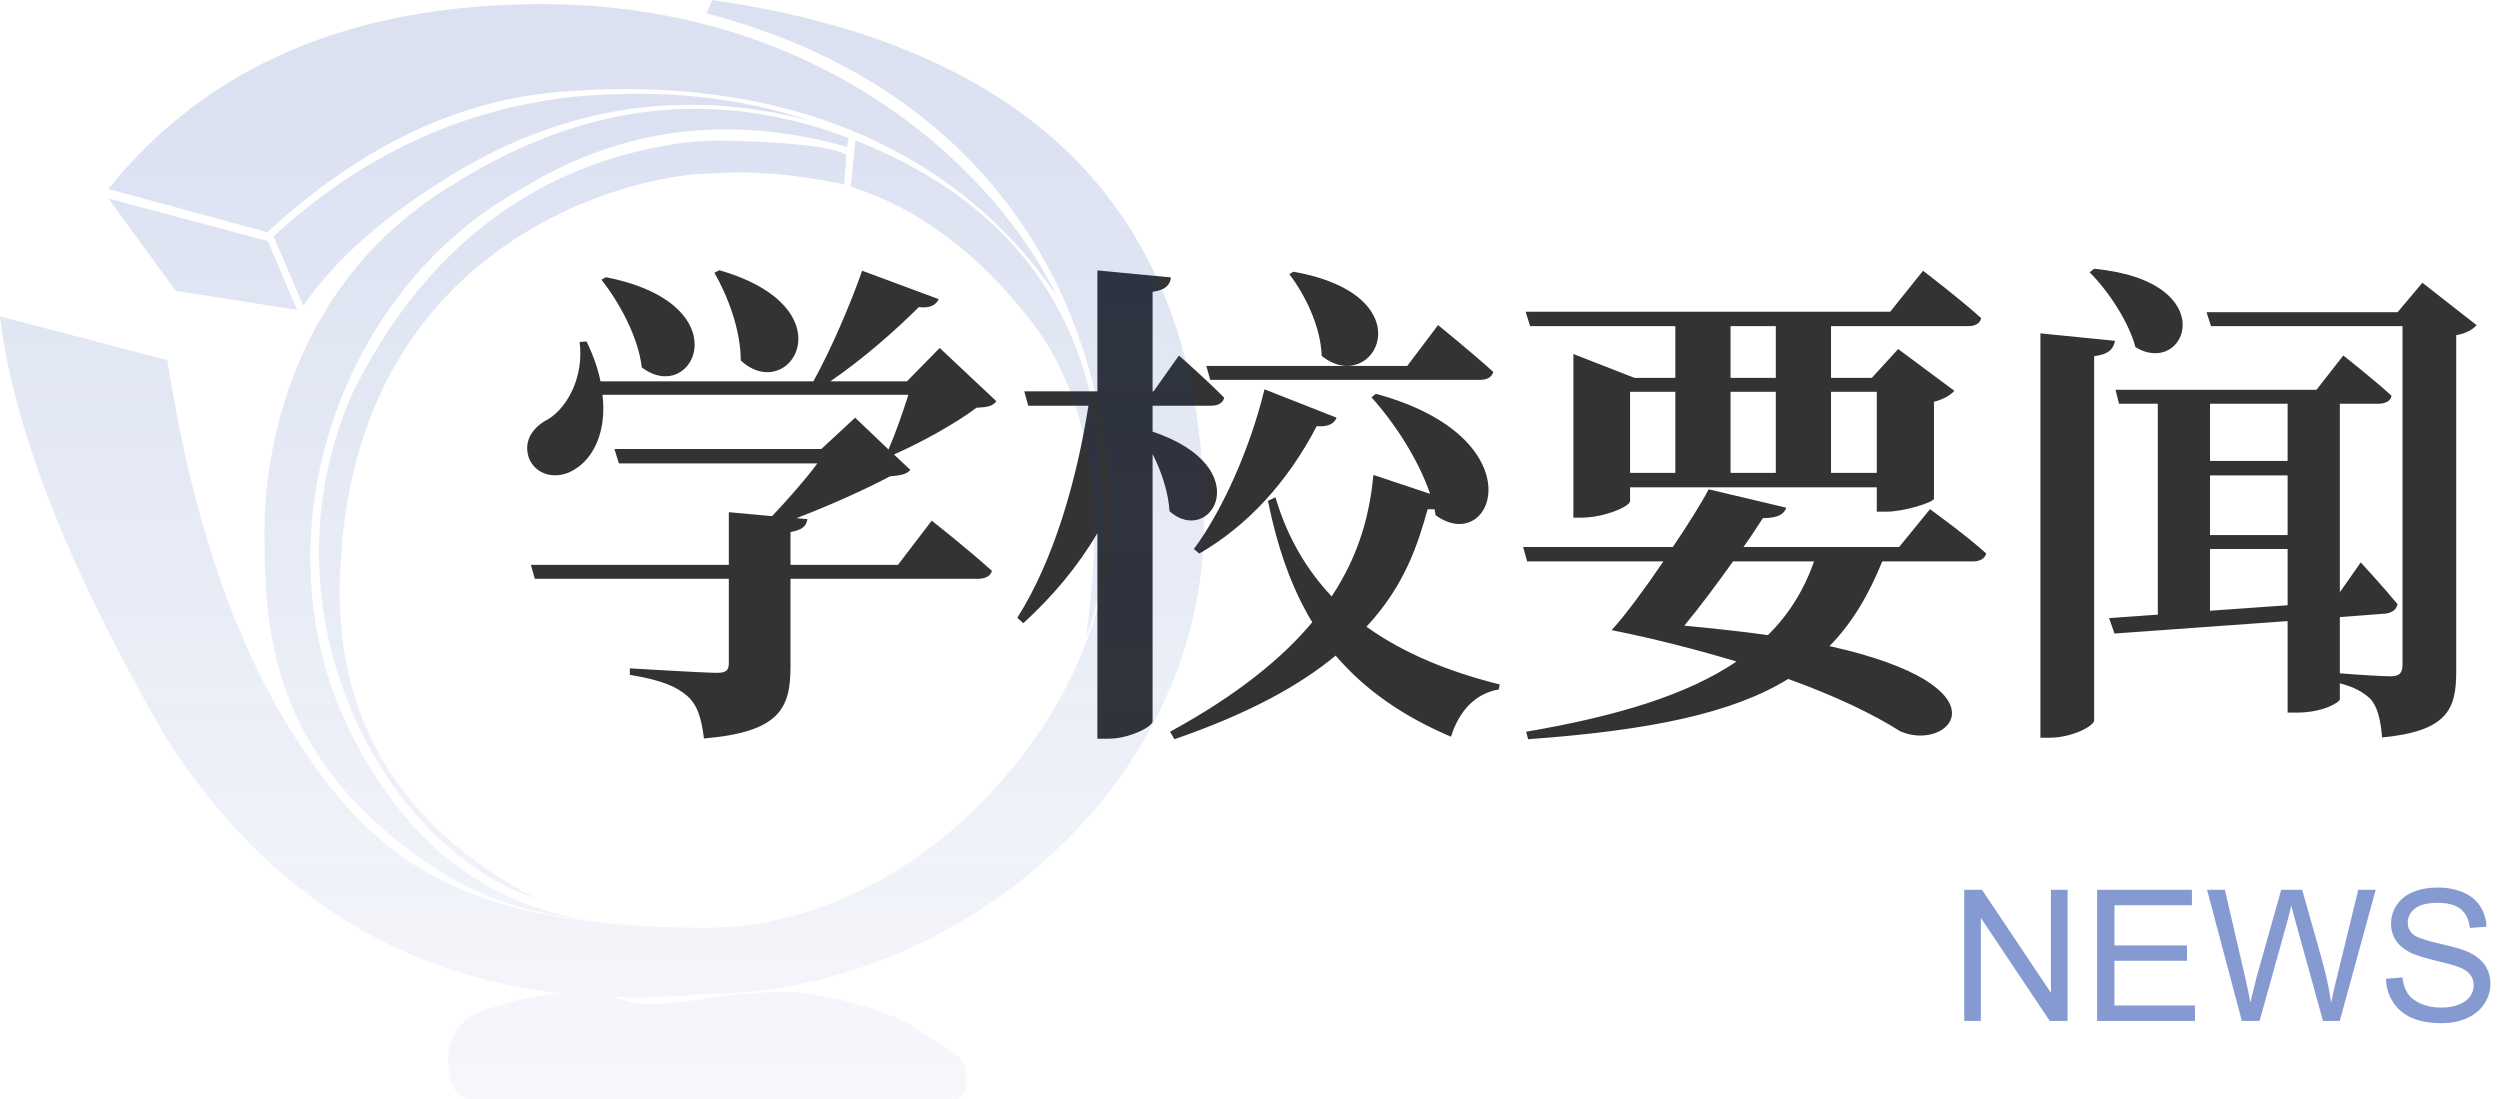 <svg xmlns="http://www.w3.org/2000/svg" xmlns:xlink="http://www.w3.org/1999/xlink" fill="none" version="1.1" width="191" height="84" viewBox="0 0 191 84"><defs><linearGradient x1="0.5" y1="0.097" x2="0.5" y2="1.298" id="master_svg0_2_754"><stop offset="0%" stop-color="#0D37A3" stop-opacity="0.15"/><stop offset="100%" stop-color="#0D37A3" stop-opacity="0"/></linearGradient></defs><g><g><path d="M54.58,20.836C55.606,22.626,56.594,25.214,56.594,27.537C60.318,30.998,64.992,23.539,54.96,20.645L54.58,20.836ZM45.954,21.369C47.322,23.12,48.766,25.747,49.032,28.07C52.984,31.074,56.746,23.235,46.296,21.179L45.954,21.369ZM71.794,26.585L69.286,29.136L63.434,29.136C65.942,27.423,68.488,25.176,70.198,23.463C71.072,23.577,71.528,23.273,71.718,22.854L65.866,20.683C64.992,23.197,63.51,26.661,62.142,29.136L45.878,29.136C45.688,28.184,45.346,27.194,44.814,26.09L44.282,26.128C44.624,28.755,43.37,31.112,41.888,32.024C40.748,32.594,39.95,33.658,40.406,34.988C40.938,36.356,42.61,36.698,43.902,35.862C45.308,35.026,46.372,33.012,46.03,30.162L69.4,30.162C68.982,31.492,68.412,33.126,67.88,34.342L65.334,31.91L62.75,34.304L46.942,34.304L47.284,35.406L62.446,35.406C61.496,36.698,60.128,38.218,58.988,39.434L55.682,39.13L55.682,43.158L40.558,43.158L40.862,44.222L55.682,44.222L55.682,50.682C55.682,51.214,55.454,51.404,54.808,51.404C53.782,51.404,48.12,51.062,48.12,51.062L48.12,51.556C50.628,51.974,51.692,52.468,52.528,53.19C53.326,53.912,53.592,54.938,53.782,56.42C59.596,55.926,60.394,54.102,60.394,50.91L60.394,44.222L74.682,44.222C75.252,44.222,75.67,44.032,75.784,43.614C74.074,42.056,71.186,39.776,71.186,39.776L68.602,43.158L60.394,43.158L60.394,40.65C61.23,40.498,61.61,40.232,61.686,39.662L60.85,39.586C63.358,38.636,66.132,37.382,67.994,36.394C68.83,36.318,69.248,36.242,69.552,35.9L68.298,34.722C70.388,33.81,73.048,32.328,74.606,31.15C75.442,31.112,75.822,31.036,76.126,30.656L71.794,26.585ZM98.508,20.95C99.724,22.549,100.902,24.947,100.978,27.193C104.968,30.39,109.148,22.587,98.812,20.759L98.508,20.95ZM113.062,29.022C113.594,29.022,113.974,28.832,114.088,28.414C112.492,26.968,109.87,24.835,109.87,24.835L107.514,27.958L92.162,27.958L92.466,29.022L113.062,29.022ZM91.63,42.292C95.24,40.201,98.318,36.931,100.598,32.557C101.472,32.633,101.928,32.367,102.118,31.911L96.608,29.744C95.468,34.421,93.34,39.06,91.212,41.95L91.63,42.292ZM88.058,30.998L92.504,30.998C93.036,30.998,93.416,30.808,93.53,30.39C92.238,29.06,90.072,27.16,90.072,27.16L88.134,29.896L88.058,29.896L88.058,22.296C89.084,22.144,89.388,21.764,89.464,21.194L83.84,20.658L83.84,29.896L78.254,29.896L78.558,30.998L83.156,30.998C82.244,36.778,80.496,42.825,77.722,47.198L78.178,47.616C80.42,45.563,82.32,43.319,83.84,40.733L83.84,56.438L84.676,56.438C86.272,56.438,88.058,55.526,88.058,55.108L88.058,34.687C88.742,36.018,89.274,37.653,89.35,39.06C92.504,41.836,96.19,35.714,88.058,32.976L88.058,30.998ZM109.68,39.364C114.088,42.558,117.546,33.47,105.12,30.086L104.778,30.352C106.526,32.291,108.35,35.067,109.262,37.729L104.93,36.284C104.664,39.06,103.942,42.254,101.738,45.563C99.838,43.547,98.356,41.076,97.444,37.995L96.874,38.261C97.634,42.026,98.736,45.03,100.256,47.54C97.938,50.316,94.48,53.13,89.388,55.906L89.73,56.476C95.354,54.537,99.306,52.369,102.042,50.088C104.36,52.788,107.286,54.765,110.858,56.286C111.466,54.309,112.72,52.978,114.506,52.674L114.582,52.293C110.782,51.343,107.324,49.974,104.398,47.883C107.4,44.65,108.35,41.456,109.072,38.908C109.262,38.908,109.414,38.908,109.604,38.908L109.68,39.364ZM135.672,24.918L135.672,28.87L132.214,28.87L132.214,24.918L135.672,24.918ZM143.386,29.934L143.386,36.128L139.89,36.128L139.89,29.934L143.386,29.934ZM132.214,29.934L135.672,29.934L135.672,36.128L132.214,36.128L132.214,29.934ZM124.538,29.934L127.996,29.934L127.996,36.128L124.538,36.128L124.538,29.934ZM127.996,24.918L127.996,28.87L124.88,28.87L120.206,27.046L120.206,39.548L120.814,39.548C122.6,39.548,124.538,38.674,124.538,38.294L124.538,37.23L143.386,37.23L143.386,39.092L144.108,39.092C145.514,39.092,147.718,38.37,147.756,38.104L147.756,30.694C148.516,30.504,149.048,30.162,149.314,29.858L145.02,26.666L143.006,28.87L139.89,28.87L139.89,24.918L150.34,24.918C150.91,24.918,151.252,24.728,151.366,24.31C149.732,22.824,146.92,20.686,146.92,20.686L144.412,23.816L116.558,23.816L116.9,24.918L127.996,24.918ZM138.598,42.892C137.8,45.137,136.622,47.001,135.064,48.524C133.202,48.257,131.074,48.029,128.68,47.8C129.82,46.431,131.188,44.604,132.404,42.892L138.598,42.892ZM145.096,41.79L133.202,41.79C133.772,40.992,134.266,40.232,134.684,39.586C135.976,39.586,136.318,39.206,136.47,38.788L130.542,37.382C130.01,38.408,128.984,40.042,127.806,41.79L116.368,41.79L116.672,42.892L127.084,42.892C125.716,44.909,124.234,46.925,123.132,48.143C126.552,48.828,129.744,49.665,132.67,50.54C128.946,53.052,123.702,54.687,116.596,55.905L116.748,56.476C126.248,55.791,132.404,54.459,136.622,51.872C140.194,53.166,143.082,54.535,145.172,55.867C148.934,57.541,153.76,52.48,139.776,49.361C141.486,47.611,142.74,45.518,143.804,42.892L150.72,42.892C151.252,42.892,151.632,42.702,151.746,42.284C150.15,40.84,147.452,38.902,147.452,38.902L145.096,41.79ZM159.65,20.801C161.056,22.213,162.614,24.538,163.146,26.514C167.022,28.909,169.948,21.488,159.992,20.534L159.65,20.801ZM155.888,25.469L155.888,56.362L156.61,56.362C158.244,56.362,159.992,55.487,159.992,55.03L159.992,27.217C161.17,27.065,161.474,26.609,161.588,26.039L155.888,25.469ZM168.846,46.66L168.846,41.942L174.774,41.942L174.774,46.241L168.846,46.66ZM174.774,30.846L174.774,35.216L168.846,35.216L168.846,30.846L174.774,30.846ZM168.846,36.318L174.774,36.318L174.774,40.878L168.846,40.878L168.846,36.318ZM185.072,21.602L183.172,23.854L168.58,23.854L168.922,24.918L183.552,24.918L183.552,50.796C183.552,51.404,183.324,51.67,182.64,51.67C182.07,51.67,180.132,51.556,178.764,51.442L178.764,47.148L182.222,46.882C182.716,46.844,183.096,46.578,183.172,46.16C182.146,44.906,180.36,42.968,180.36,42.968L178.764,45.248L178.764,30.846L181.69,30.846C182.222,30.846,182.64,30.656,182.716,30.238C181.31,28.946,179.03,27.16,179.03,27.16L176.978,29.782L161.626,29.782L161.892,30.846L164.856,30.846L164.856,46.958L161.132,47.224L161.55,48.402L174.774,47.452L174.774,54.444L175.458,54.444C177.51,54.444,178.764,53.646,178.764,53.418L178.764,52.202C179.904,52.506,180.55,52.886,181.082,53.38C181.652,53.988,181.88,55.014,181.994,56.344C187.01,55.85,187.656,54.178,187.656,51.29L187.656,25.602C188.416,25.488,188.948,25.146,189.214,24.842L185.072,21.602Z" fill="#333333" fill-opacity="1"/></g><g><path d="M150.066,78L150.066,67.979L151.427,67.979L156.69,75.847L156.69,67.979L157.962,67.979L157.962,78L156.602,78L151.338,70.125L151.338,78L150.066,78ZM160.218,78L160.218,67.979L167.464,67.979L167.464,69.161L161.544,69.161L161.544,72.23L167.088,72.23L167.088,73.406L161.544,73.406L161.544,76.817L167.696,76.817L167.696,78L160.218,78ZM171.278,78L168.619,67.979L169.98,67.979L171.504,74.548Q171.75,75.58,171.928,76.599Q172.31,74.992,172.379,74.746L174.286,67.979L175.886,67.979L177.321,73.051Q177.861,74.938,178.101,76.599Q178.292,75.648,178.6,74.418L180.172,67.979L181.505,67.979L178.757,78L177.478,78L175.366,70.364Q175.1,69.407,175.052,69.188Q174.894,69.879,174.758,70.364L172.632,78L171.278,78ZM182.291,74.78L183.542,74.671Q183.631,75.423,183.956,75.905Q184.28,76.387,184.964,76.684Q185.648,76.981,186.502,76.981Q187.261,76.981,187.842,76.756Q188.423,76.53,188.707,76.137Q188.99,75.744,188.99,75.279Q188.99,74.808,188.717,74.456Q188.443,74.103,187.815,73.864Q187.411,73.707,186.03,73.376Q184.649,73.044,184.096,72.75Q183.378,72.374,183.026,71.817Q182.674,71.26,182.674,70.569Q182.674,69.811,183.105,69.151Q183.535,68.491,184.362,68.149Q185.19,67.808,186.201,67.808Q187.315,67.808,188.166,68.166Q189.018,68.525,189.476,69.223Q189.934,69.92,189.968,70.802L188.696,70.897Q188.594,69.947,188.002,69.462Q187.411,68.977,186.256,68.977Q185.053,68.977,184.502,69.417Q183.952,69.858,183.952,70.48Q183.952,71.021,184.342,71.369Q184.725,71.718,186.341,72.084Q187.958,72.449,188.56,72.723Q189.435,73.126,189.852,73.745Q190.269,74.363,190.269,75.17Q190.269,75.97,189.81,76.677Q189.352,77.385,188.495,77.778Q187.637,78.171,186.564,78.171Q185.203,78.171,184.284,77.774Q183.364,77.378,182.841,76.582Q182.318,75.785,182.291,74.78Z" fill="#0D37A3" fill-opacity="0.5"/></g><g><g><path d="M12.787,27.519L0,24.169Q1.545,37.114,12.701,56.396Q23.828,73.768,42.898,75.902C40.767,76.028,38.95,76.564,37.289,77.055L37.204,77.08C35.058,77.714,33.943,79.615,34.286,81.697Q34.543,83.96,36.002,83.96C36.285,83.96,37.461,83.962,39.231,83.966C48.185,83.985,72.346,84.035,72.991,83.96C73.763,83.869,73.935,82.964,73.763,81.697C73.592,80.429,71.618,79.796,69.902,78.528C68.185,77.261,63.036,75.903,60.719,75.813C58.402,75.722,56.084,75.994,54.711,76.175C53.338,76.356,52.051,76.627,49.905,76.718C48.827,76.763,48.291,76.603,47.642,76.409C47.388,76.334,47.117,76.252,46.789,76.177Q50.143,76.28,53.724,75.948C72.69,75.948,92,60.469,92,39.739Q92,5.431,54.41,0Q54.067,0.996,53.895,0.996C76.466,6.88,84.791,24.079,84.791,39.92C84.791,54.042,70.545,70.879,53.895,70.879C35.616,70.879,28.492,66.082,21.97,55.4Q15.448,44.718,12.787,27.519ZM8.281,14.438Q19.61,0.317,41.408,0.317C63.207,0.317,76.337,13.443,80.714,22.585C80.655,22.503,80.585,22.402,80.503,22.285C78.389,19.254,68.545,5.14,43.425,6.97Q31.324,7.694,20.425,17.742L8.281,14.438ZM20.896,18.059Q31.023,8.735,43.982,7.378Q53.895,6.518,61.747,9.188Q47.544,5.522,34.757,13.216Q26.886,17.952,23.171,23.355L20.896,18.059ZM34.8,13.986Q49.562,4.752,64.838,10.546L64.709,11.225Q51.235,7.423,39.907,14.393C25.746,22.178,19.482,41.278,26.776,55.943Q33.074,68.604,45.29,70.368Q37.77,69.5,33.084,66.217C20.383,57.799,20.211,47.66,20.211,40.328C20.211,36.796,21.069,22.133,34.8,13.986ZM45.29,70.368Q47.205,70.589,49.304,70.653Q47.223,70.647,45.29,70.368ZM65.353,10.727Q82.346,17.426,84.062,34.625Q84.92,44.13,82.946,48.746Q85.349,32.995,78.741,24.486Q72.711,16.721,65.01,14.257L65.353,10.727ZM64.493,14.076L64.665,11.813Q63.05,10.921,55.523,10.749C54.394,10.723,53.263,10.767,52.143,10.92C44.926,11.904,34.027,15.615,26.904,30.099C19.523,46.936,29.479,64.95,40.979,68.661Q24.758,60.152,26.046,42.681C27.505,18.331,48.359,13.262,54.281,13.262Q58.743,12.899,64.493,14.076ZM8.281,15.162L20.468,18.421L22.699,23.672L13.431,22.223L8.281,15.162Z" fill-rule="evenodd" fill="url(#master_svg0_2_754)" fill-opacity="1" style="mix-blend-mode:passthrough"/></g></g></g></svg>
